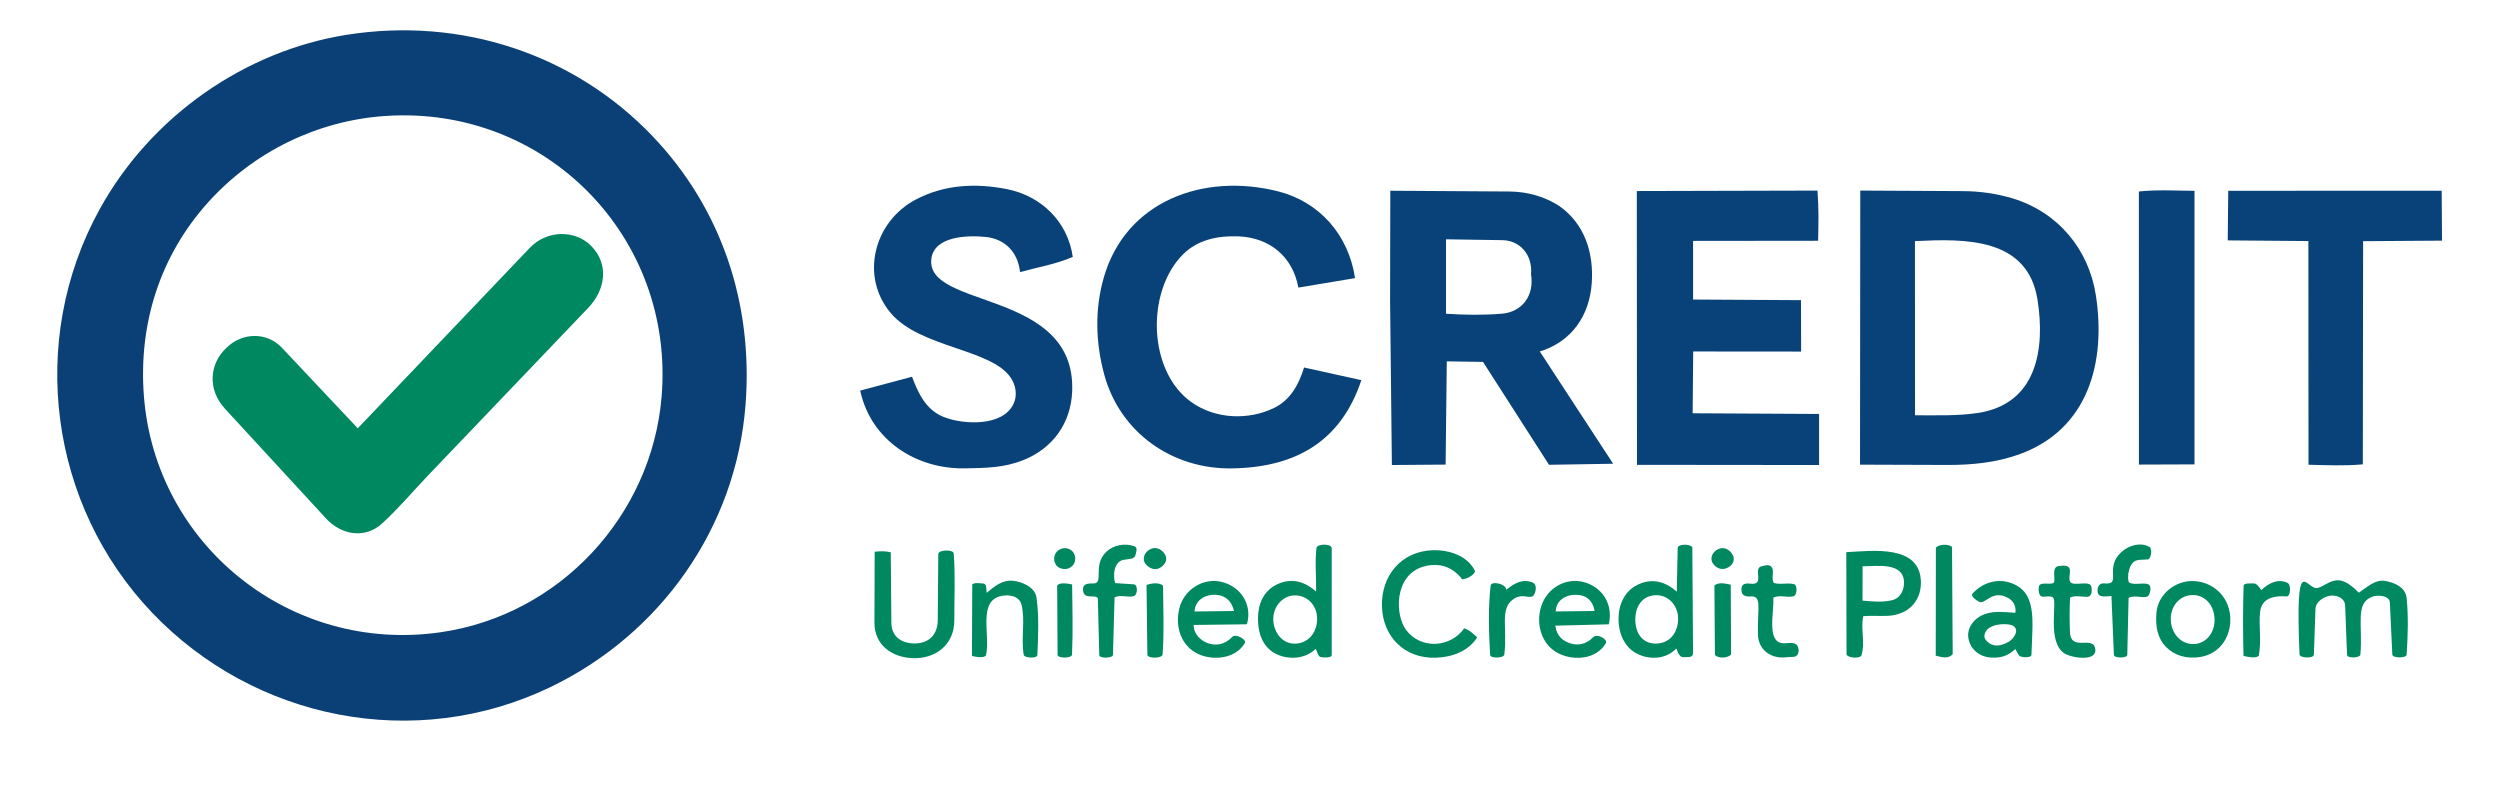 <?xml version="1.0" encoding="UTF-8"?>
<svg id="Layer_1" xmlns="http://www.w3.org/2000/svg" version="1.1" viewBox="0 0 1080 344">
  <!-- Generator: Adobe Illustrator 30.1.0, SVG Export Plug-In . SVG Version: 2.1.1 Build 136)  -->
  <defs>
    <style>
      .st0 {
        fill: #008860;
      }

      .st1 {
        fill: #0b4076;
      }

      .st2 {
        fill: #094279;
      }
    </style>
  </defs>
  <path class="st2" d="M514.75,173.77c10.4,7.37,24.65,7.81,35.63,2.47,6.94-3.38,10.62-9.83,12.98-17.48l24.75,5.47c-8.84,26.55-28.52,37.78-56.14,38.12-25.65.32-48.12-15.48-54.94-40.53-3.74-13.75-4.16-28.14-.19-41.95,9.52-33.1,43.15-45.33,75.28-37.21,17.96,4.54,30.49,18.89,33.26,37.49l-24.49,4.09c-2.45-13.58-12.63-21.61-25.87-22.13-8.95-.35-17.72,1.45-24.12,7.93-15.81,16.04-15.06,50.34,3.85,63.73Z"/>
  <path class="st2" d="M778.09,151.88l-46.63-.04-.23,26.69,54.62.3v22.06s-78.67-.08-78.67-.08l-.08-118.28,78.05-.2c.59,7.39.44,14.36.28,21.68l-54.02.06v25.33s46.61.27,46.61.27l.07,22.21Z"/>
  <path class="st2" d="M442,198.79c-8.39,3.36-16.36,3.36-24.98,3.54-21.18.45-40.81-12.1-45.41-33.59l22.39-5.99c2.79,7.52,6.2,14.41,13.69,17.39,8.42,3.35,25.68,4.3,30.23-5.84,1.65-3.67.88-7.88-1.24-11.07-8.36-12.59-39.16-12.91-51.88-27.99-13.33-15.79-7.34-39.38,10.7-48.97,12.29-6.53,25.87-7.27,39.56-4.55,14.78,2.94,26.24,14.05,28.38,29.27-7.55,3.24-14.77,4.33-22.78,6.56-.9-8.49-6.38-14.29-14.73-15.17s-22.27-.23-23.56,9.28c-2.97,21.96,62.56,13.09,60.81,57.41-.54,13.61-8.2,24.54-21.17,29.73Z"/>
  <path class="st2" d="M1020.74,200.6c-8.07.73-15.5.34-23.47.17l-.05-96.63-34.84-.29.22-21.43,92.21-.03.14,21.57-34.08.23-.13,96.4Z"/>
  <path class="st2" d="M948.03,200.61l-24.01.09-.03-117.98c7.88-.83,15.49-.37,24.03-.29v118.18Z"/>
  <path class="st0" d="M1019.71,282.72c-.13,1.64-5.73,1.72-5.78.25l-.83-21.35c-.13-3.3-3.72-4.66-6.48-4.27-2.48.35-6.24,2.43-6.35,5.77l-.67,19.73c-.05,1.61-5.94,1.53-6.21-.08-1.88-45.8,2.82-27.83,7.72-28.75,2.47-.47,5.83-3.73,9.42-3.32,3.1.36,6.07,2.92,8.5,5.34,3.58-2.39,7.04-5.83,11.35-5.08,3.73.65,8.79,2.54,9.29,7.45.8,7.89.52,16.26,0,24.39-.1,1.62-6.12,1.56-6.19-.04l-1.06-22.39c-.15-3.28-5.26-3.35-7.37-2.65-7.83,2.62-4.27,11.87-5.35,24.98Z"/>
  <path class="st0" d="M405.34,239.35c.02-1.94,6.5-2.03,6.66-.3.75,9.41.22,19.52.27,28.83.06,10.79-8.32,16.95-18.31,16.43-8.89-.46-16.24-5.79-16.21-15.4l.11-30.56c2.57-.28,4.43-.33,6.95.23l.26,30.4c.05,6.09,4.31,8.92,9.93,8.98,6.18.07,10.06-3.7,10.11-10.01l.23-28.6Z"/>
  <path class="st0" d="M607.5,272.24c6.48,8.49,19.21,7.47,25.05-.8,2.6.93,3.76,2.27,5.62,3.91-3.95,6.08-10.91,8.58-18.06,8.79-13.39.39-22.74-9.16-23.11-22.18-.38-13.2,8.33-23.89,22.09-24.27,7.08-.2,15.14,2.52,18.17,9.13-.54,1.71-3.64,3.33-5.58,3.46-3.89-5.25-9.85-7.46-16.6-5.56-12.88,3.62-12.57,20.97-7.58,27.51Z"/>
  <path class="st0" d="M432.75,257.41c-10.48,1.99-4.85,16.62-6.78,25.63-.6,1.35-4.16.85-6.08.33l.12-30.94c1.19-.9,3.58-.4,4.5-.38,1.82.03,1.52,1.9,1.72,4.07,3.5-2.9,6.73-5.65,11.35-5.23,3.45.32,9.53,2.48,10.2,7.3,1.12,8.07.71,16.53.37,24.83-.06,1.5-5.66,1.33-5.91-.16-1.21-7.24.73-14.48-.9-21.47-.93-3.98-5.31-4.6-8.59-3.98Z"/>
  <path class="st0" d="M919.55,258.27l-.56,24.63c-.03,1.5-5.73,1.51-5.79.02l-1.05-25.45c-2.22.22-5.04.59-5.71-.89-.76-1.67-.19-4.82,2.49-4.55,8.26.83-.51-6.81,8-13.95,3.07-2.58,8.06-3.98,11.69-1.75,1.31.8.63,5.18-.75,5.33-2.12.23-4.43-.1-5.89.92-2.94,2.06-3.11,8.54-2.09,9.12,2.38,1.34,7.42-.58,8.75,1.21.66.89.27,2.87-.18,3.89-1.13,2.58-5.89-.2-8.9,1.49Z"/>
  <path class="st0" d="M481.49,258.02l-.69,24.88c-.04,1.5-5.87,1.63-5.91.13l-.62-24.43c-.03-1.04-2.46-.95-3.31-.96-2.26-.02-3.1-1.08-3.1-3.12s1.55-2.54,4.2-2.45c5.3.18-.4-7.71,5.9-13.72,3-2.86,7.77-3.86,12.15-2.37,1.57.53.61,2.86.38,3.87-.43,1.88-3.45,1.64-5.24,2.02-4.12.88-4.52,6.87-3.49,10.03l8.09.53c1.78.12,1.65,4.6-.04,5.09-2.59.76-5.48-.75-8.32.5Z"/>
  <path class="st0" d="M771.48,277.87c2.2-.22,4.32-.28,5.09,1.27.47.96.79,2.51-.16,3.85-.83,1.15-2.69.67-4.34.91-6.73.97-12.49-2.94-12.64-9.86-.27-11.7,1.92-16.74-3.31-16.38-2.61.18-3.87-.73-3.82-3.11.04-1.81,1.01-2.76,3.77-2.41,6.82.88.75-6.71,5.08-7.54,1.06-.21,3.03-.99,4.1.27,1.48,1.72-.2,4.71.97,6.93,2.9.96,5.73-.25,8.9.59,1.37.36,1.29,4.78-.28,5.18-2.98.76-5.9-.75-8.78.61.5,6.57-3.47,20.56,5.43,19.69Z"/>
  <path class="st0" d="M894.22,272.96c.35,8.94,10.15,1.16,10.95,7.51.7,5.53-10.5,3.78-13.56,1.65-7.16-5-2.99-21.32-4.54-23.79-.88-1.4-4.53-.05-5.41-.79-1.04-.88-1.09-3.15-.87-4.13.53-2.39,5.07-.54,6.37-1.66,1.14-.98-1.24-6.81,2.21-7.21,1.85-.21,4.97-.74,4.86,2.31-.06,1.58-.55,3.25.06,4.44,1.16,2.29,8.51-.85,9.17,2.14.34,1.55.38,4.42-1.99,4.4-2.56-.03-4.86-.72-7.2.31-.26,5.08-.24,9.84-.05,14.83Z"/>
  <path class="st0" d="M843.57,282.66c-2.11,2.09-4.61,1.28-7.33.59l.06-46.61c1.04-1.5,5.3-1.8,6.97-.39l.3,46.41Z"/>
  <path class="st0" d="M975.79,283.29c-1.12,1.22-4.58.58-6.6.05-.23-10.1-.28-19.9.04-30.24.04-1.42,3.22-.97,4.18-1.06,1.42-.13,2.38,1.3,3.45,2.87,3.23-2.98,7.09-5.05,11.27-3.17,1.79.81,1.41,6.06-.32,5.92-4.93-.41-10.62.48-11.4,6.4s.67,12.54-.62,19.24Z"/>
  <path class="st0" d="M649.88,282.72c-.21,1.72-6.05,1.74-6.14.24-.57-9.89-.92-20.03.21-29.96.25-2.2,6.75-.79,6.75,1.76,3.75-2.92,7.19-4.86,11.44-3.09,1.5.63,1.44,2.6,1.18,3.69-1.3,5.35-4.83-.15-9.83,3.68-5.6,4.28-2.24,12.16-3.61,23.67Z"/>
  <path class="st0" d="M747.83,282.73c-1.44,1.67-5.64,1.8-6.98.2l-.23-29.99c1.78-1.53,4.73-.89,7.06-.35l.15,30.14Z"/>
  <path class="st0" d="M502.24,282.68c-.13,1.84-6.1,1.86-6.57.32l-.37-30.29c2.33-.82,5.4-1.2,7.13.3.06,9.46.55,19.35-.19,29.66Z"/>
  <path class="st0" d="M463.12,282.8c-.07,1.6-6.01,1.72-6.25.17l-.17-30.07c1.13-1.38,4.33-.85,6.46-.43.09,9.89.43,19.29-.04,30.33Z"/>
  <path class="st0" d="M497.28,237.09c2.56-1.06,5.03.52,6.18,2.79,1.05,2.05-.27,4.39-2.7,5.6-1.9.94-4.35.06-5.87-1.85-1.7-2.15-.54-5.32,2.39-6.54Z"/>
  <path class="st0" d="M742.38,237.17c2.52-1.1,5.02.28,6.27,2.8.91,1.83.03,4.36-2.77,5.49-1.81.73-4.17.39-5.88-2-1.35-1.88-.65-4.96,2.38-6.29Z"/>
  <path class="st0" d="M458.31,237.12c2.58-.99,5.16.44,5.87,2.47.84,2.39.01,4.79-2.42,5.88-1.82.82-4.53.15-5.54-1.38-1.71-2.57-.69-5.91,2.09-6.98Z"/>
  <path class="st1" d="M281.88,58.79C248.04,23.39,199.26,7.15,149.61,15.06c-43.55,6.94-84.24,34.85-106.56,75.33-31.28,56.75-21.73,127.76,22.66,174.29,44.18,46.31,113.52,60.27,171.99,32.19,47.46-22.8,80.32-68.73,84.39-122.2,3.32-43.52-10.41-84.69-40.22-115.87ZM285.81,171.43c-4.26,51.12-43.79,94.31-95.64,101.73-64.78,9.26-123.08-37.75-128.01-102.14-2.37-30.93,6.87-60.33,27.57-83.41,19.87-22.15,47.56-35.57,76.87-37.52,69.13-4.59,124.97,52.29,119.21,121.33Z"/>
  <path class="st2" d="M905.43,127.67c-3.11-20.24-16.55-36.06-36.07-42-6.98-2.04-13.97-3.07-21.39-3.11l-44.33-.23-.11,118.4,37.46.13c10.86.04,21.22-.98,31.33-4.59,29.88-10.77,37.53-39.85,33.11-68.6ZM854.34,178.41c-8.89,1.33-17.64.96-27.06.99l-.02-75.24c21.38-1.04,48.69-1.71,52.95,25.35,3.35,21.26-.22,45.06-25.87,48.9Z"/>
  <path class="st2" d="M665.19,151.84c13.95-4.3,21.43-15.63,22.44-29.42.95-13.02-2.98-25.6-13.9-33.34-6.36-4.17-13.85-6.3-21.76-6.35l-51.36-.33-.09,47.64.77,70.85,23.22-.18.5-44.6,15.65.23,28.51,44.45,27.71-.45-31.7-48.52ZM648.78,135.52c-8.05.66-16.04.55-24.11.01v-32.15s24.39.37,24.39.37c7.71.12,13.11,6.55,12.34,14.75,1.51,9.18-3.85,16.31-12.62,17.02Z"/>
  <path class="st0" d="M575.28,236.78c0-2.02-6.36-1.92-6.56-.07-.76,6.7-.03,12.18-.17,18.84-5.86-5.18-11.69-5.72-17.25-2.91-5.33,2.7-7.8,8.07-7.85,14.36-.05,6.76,2.16,13.05,8.44,15.79,5.13,2.24,11.99,1.91,16.49-2.49.94,1.85,1.11,3.4,2.28,3.57,1.01.15,4.64.48,4.64-.89v-46.2ZM568.85,269.34c-.9,5.58-4.87,8.61-9.31,8.72-5.03.12-8.65-3.79-9.39-9.15-.84-6.16,3.62-11.73,9.33-11.71,5.96.02,10.45,5.39,9.36,12.14Z"/>
  <path class="st0" d="M731.08,236.34c-1.23-1.45-6.28-1.37-6.32.4l-.39,18.87c-5.74-5.1-11.58-5.67-17.14-2.88-5.19,2.6-7.92,8.03-8.02,14.29-.11,6.66,2.65,13.05,8.67,15.71,5.35,2.36,11.89,2.01,16.29-2.59.98,2.62,1.68,3.93,3.39,3.76,1.38-.13,3.85.46,3.83-1.85l-.31-45.71ZM724.8,269.35c-.97,6.04-5.27,8.99-10.3,8.65-5.13-.34-7.91-4.56-8.04-9.98-.15-6.22,3.17-10.91,9.13-10.9,5.87,0,10.28,5.6,9.21,12.23Z"/>
  <path class="st0" d="M797.6,238.54l.1,44.27c.88,1.54,6.01,1.78,6.47.24,1.71-5.75-.47-11.38.77-16.86,5.18-.41,8.99.23,12.8-.38,7.86-1.28,12.23-7.18,12.1-14.36-.3-16.34-20.84-13.5-32.24-12.91ZM817.2,259.34c-4.43.98-8.58.46-12.59.12l.03-14.82c6.62-.07,17.69-1.8,17.89,6.91.07,3.04-1.29,6.89-5.33,7.78Z"/>
  <path class="st0" d="M684.03,251.42c-7.38-1.95-15.62,2.37-18.22,10.5-2.54,7.94.32,16.84,7.58,20.4,6.6,3.24,16.25,2.55,20.33-4.45,1-1.71-3.8-4.35-5.52-2.56-3.06,3.16-6.52,3.62-9.72,2.64-3.08-.94-5.94-2.9-6.6-7.66l23.12-.58c2-8.52-2.65-16.1-10.96-18.3ZM672.05,264.14c.2-4.6,3.93-6.82,7.4-7.13,4.28-.38,8.37,1.08,9.42,6.94l-16.82.19Z"/>
  <path class="st0" d="M527.04,251.23c-7.46-1.47-15.53,3.46-17.55,11.51-1.99,7.97.73,16.18,7.9,19.67,6.44,3.14,16.39,2.33,20.4-4.67.84-1.46-3.97-4.11-5.36-2.67-3.01,3.13-6.71,4.24-10.82,2.72-2.78-1.03-5.99-3.81-5.95-7.81l23.01-.29c2.54-8.82-3-16.76-11.64-18.46ZM516.03,264.16c.25-4.59,3.94-6.85,7.54-7.17,4.06-.36,8.16,1.23,9.51,6.96l-17.04.21Z"/>
  <path class="st0" d="M868.08,251.63c-5.47-1.71-11.86.12-15.95,4.85-1.02,1.18,1.8,2.89,2.78,3.46,2.68,1.55,5.44-5.38,12.43-1.73,2.09,1.09,3.79,3.39,3.3,6.52-4.61-.26-8.88-.97-13.24.59-4.79,1.71-7.88,6.17-7.02,10.56.9,4.61,4.67,7.97,10.04,8.21,4.45.2,7.29-1.03,10.18-3.7,1.11,1.73,1.33,2.93,2.35,3.24,1.22.37,4.59.6,4.64-.79.45-14.97,2.66-27.4-9.5-31.21ZM867.78,277.23c-2.49,1.48-5.91,2.54-8.6.5-1.19-.9-2.07-1.91-1.91-3.23.66-5.62,10.96-5.46,12.72-3.96,2.57,2.19-.52,5.7-2.2,6.7Z"/>
  <path class="st0" d="M963.42,265.95c-.81-8.7-7.69-14.7-15.98-14.94-7.76-.22-15.24,5.72-15.87,13.76-.46,5.9.43,10.94,4.26,14.81,3.42,3.46,8.57,5.22,14.66,4.24,8.9-1.43,13.72-9.43,12.93-17.88ZM947.6,278.24c-5.58.05-9.51-4.59-9.81-10.23-.31-5.67,3.33-10.46,8.68-10.92,5.55-.48,10.07,3.86,10.22,10.49.14,6.12-4.04,10.62-9.09,10.66Z"/>
  <path class="st0" d="M97.13,176.5c-7.59-8.25-6.75-19.5.92-26.46,6.67-6.4,17.2-6.76,23.79.24l32.71,34.75,74.35-78c7.38-7.74,19.59-7.77,26.43-.85,7.93,8.03,6.25,19.01-1.25,26.85l-68.84,72.02c-6.94,7.26-12.85,14.4-20.2,21.11s-17.55,5.03-24.19-2.18l-43.73-47.48Z"/>
</svg>